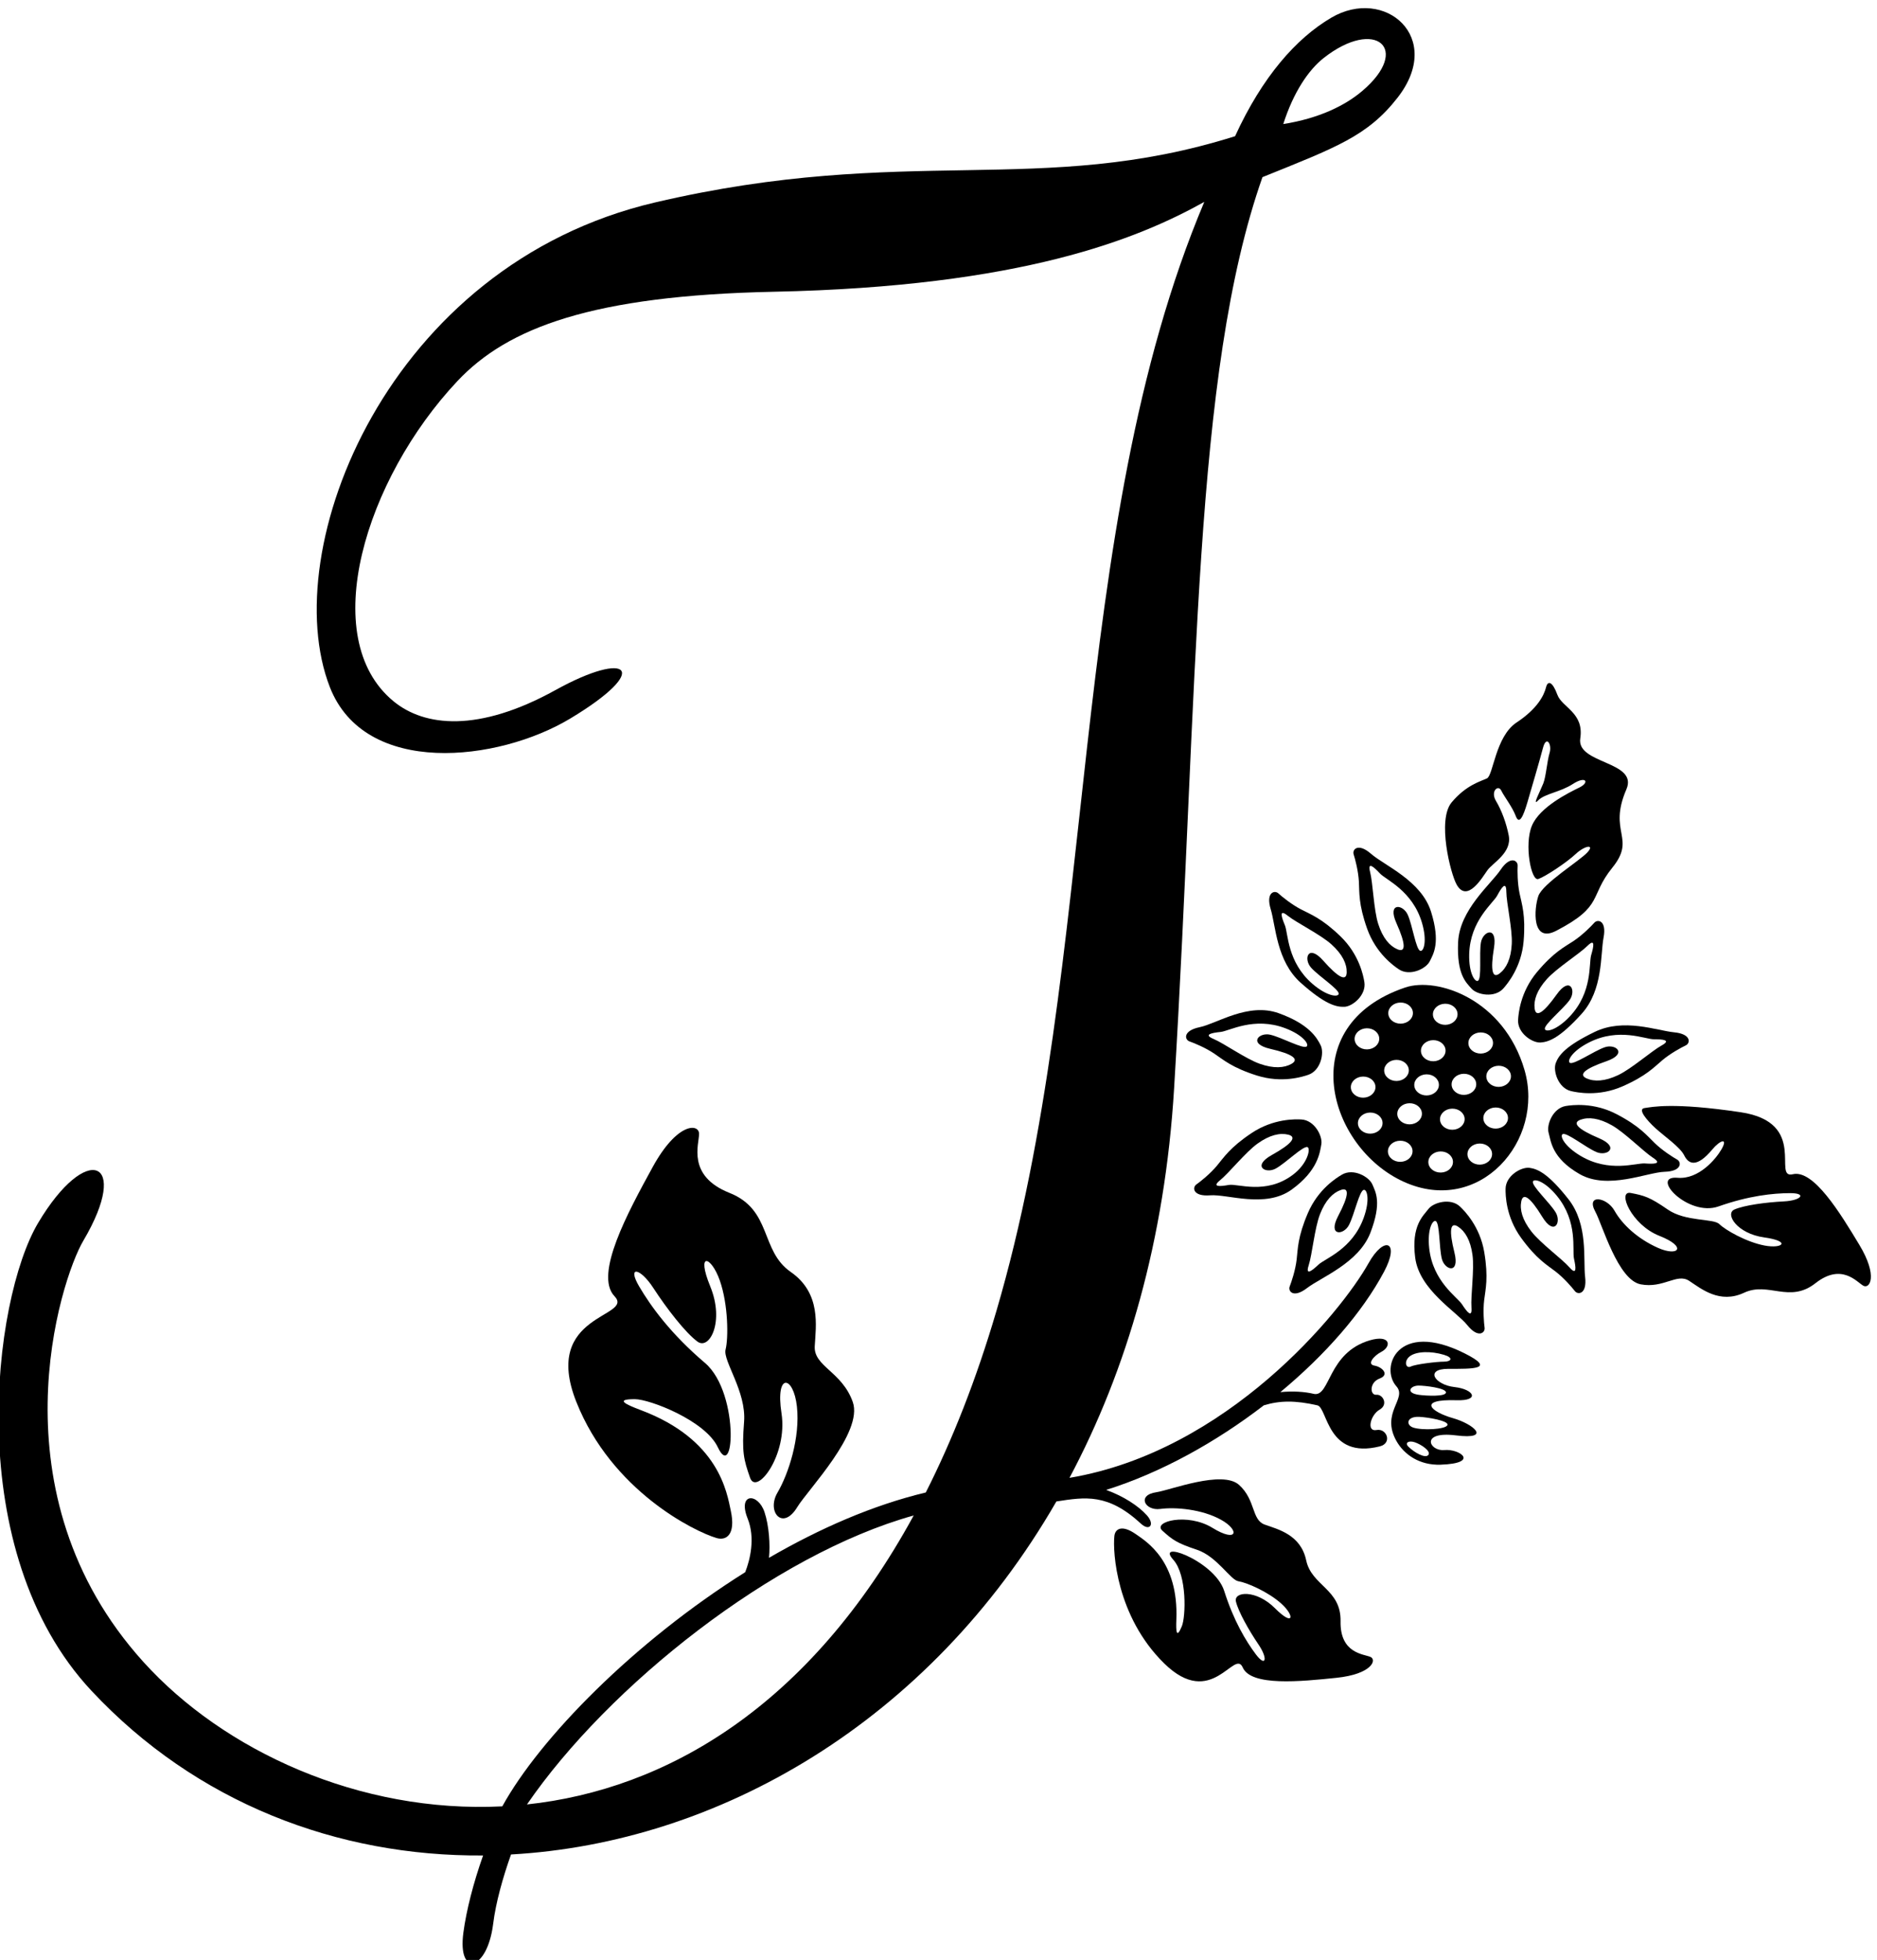 <?xml version="1.0" encoding="UTF-8" standalone="no"?>
<svg xmlns:inkscape="http://www.inkscape.org/namespaces/inkscape" xmlns:sodipodi="http://sodipodi.sourceforge.net/DTD/sodipodi-0.dtd" xmlns="http://www.w3.org/2000/svg" xmlns:svg="http://www.w3.org/2000/svg" version="1.1" id="svg1" width="464.871" height="485.31" viewBox="0 0 464.871 485.31">
  <defs id="defs1"></defs>
  <g id="g1" transform="translate(-140.122,-250.657)">
    <path id="path1" d="m 3922.35,4114.3 c 15.4,1.02 35.63,8.38 76.24,53.16 40.61,44.79 34.96,110.3 41.05,142.17 6.09,31.89 -10.86,34.79 -17.17,27.74 -6.3,-7.06 -22.27,-23.17 -38.91,-34.2 -16.65,-11.02 -36.62,-20.43 -67.88,-57.74 -31.25,-37.32 -34.55,-77.79 -35.19,-89.1 -1.38,-24.52 26.46,-43.06 41.86,-42.03 z m 11.65,118.05 c 18.48,20.59 60.52,46.92 75.6,61.88 15.09,14.96 11.6,-1.55 6.96,-17.19 -4.64,-15.63 3.09,-68.54 -39.64,-114.02 -24.47,-26.06 -44.68,-29.8 -46.51,-23.83 -2.49,8.09 33.42,36.57 46.07,54.31 12.63,17.74 0.69,45.14 -24.15,10.23 -24.85,-34.9 -38.77,-43.3 -41.03,-26.19 -2.05,15.55 4.23,34.22 22.7,54.81" style="fill:#000000;fill-opacity:1;fill-rule:nonzero;stroke:none" transform="matrix(0.133,0,0,-0.133,0,1056)"></path>
    <path id="path2" d="m 3950.56,4075.88 c -5.33,-14.48 4.6,-46.43 28.51,-52.02 11.04,-2.59 50.8,-10.82 95.41,8.62 44.62,19.46 59.28,35.97 74.56,48.82 15.27,12.86 35.24,23.64 43.78,27.69 8.55,4.06 10.54,21.15 -21.76,24.3 -32.3,3.15 -93.56,27.06 -147.97,0.74 -54.43,-26.32 -67.2,-43.67 -72.53,-58.15 z m 182.71,44.46 c 16.31,0.05 33.14,-1.27 14.53,-11.52 -18.6,-10.25 -55.73,-43.15 -80.69,-55.07 -24.97,-11.91 -44.64,-12.67 -59,-6.31 -15.77,6.99 -3.79,17.98 36.71,31.96 40.5,13.99 17.59,33.19 -3,26.06 -20.59,-7.12 -58.04,-33.54 -65.1,-28.87 -5.21,3.45 4.08,21.78 35.98,37.9 55.69,28.16 104.26,5.81 120.57,5.85" style="fill:#000000;fill-opacity:1;fill-rule:nonzero;stroke:none" transform="matrix(0.133,0,0,-0.133,0,1056)"></path>
    <path id="path3" d="m 3487.64,3657.27 c 25.71,19.82 96.17,46.49 117.83,102.93 21.66,56.43 9.68,75.64 3.65,89.84 -6.02,14.2 -35.13,30.7 -56.39,18.41 -9.82,-5.67 -44.44,-26.86 -63.66,-71.59 -19.22,-44.72 -18.61,-66.78 -20.94,-86.61 -2.33,-19.83 -9.53,-41.35 -12.98,-50.16 -3.46,-8.81 6.79,-22.63 32.49,-2.82 z m 2.85,42.12 c 6.55,20.21 11.1,69.61 21.15,95.38 10.05,25.77 23.87,39.78 38.68,44.97 16.29,5.69 15.07,-10.52 -4.89,-48.42 -19.95,-37.92 9.89,-36.23 20.03,-16.95 10.13,19.29 19.37,64.18 27.7,65.61 6.16,1.05 11.94,-18.68 -0.28,-52.27 -21.34,-58.64 -72.05,-75.59 -83.92,-86.78 -11.86,-11.2 -25.03,-21.75 -18.47,-1.54" style="fill:#000000;fill-opacity:1;fill-rule:nonzero;stroke:none" transform="matrix(0.133,0,0,-0.133,0,1056)"></path>
    <path id="path4" d="m 3817.44,3724.14 c -8.12,47.99 -36.76,76.76 -44.96,84.59 -17.76,16.96 -49.94,7.8 -59.15,-4.58 -9.21,-12.38 -32.2,-30.48 -24.48,-90.44 7.72,-59.95 76.71,-100.23 97.01,-125.55 20.31,-25.33 33.52,-14.31 32.25,-4.93 -1.28,9.37 -3.18,31.97 -0.77,51.8 2.41,19.82 8.21,41.11 0.1,89.11 z m -23.81,-103.13 c 1.6,-21.19 -8.71,-7.82 -17.59,5.86 -8.9,13.68 -54.17,42.12 -61.05,104.14 -3.95,35.53 6.33,53.33 12.05,50.86 7.78,-3.36 6.14,-49.16 11.44,-70.29 5.29,-21.13 33.89,-29.82 23.45,11.73 -10.44,41.56 -7.79,57.59 6.69,48.21 13.17,-8.53 23.29,-25.41 26.97,-52.83 3.69,-27.42 -3.55,-76.49 -1.96,-97.68" style="fill:#000000;fill-opacity:1;fill-rule:nonzero;stroke:none" transform="matrix(0.133,0,0,-0.133,0,1056)"></path>
    <path id="path5" d="m 3969.39,3996.11 c -24.24,-3.93 -36.36,-35.1 -32.06,-49.92 4.31,-14.82 5.28,-46.85 57.74,-76.88 52.46,-30.04 125.8,3.4 158.25,4.3 32.43,0.9 31.64,18.09 23.39,22.73 -8.25,4.64 -27.41,16.77 -41.76,30.66 -14.35,13.89 -27.82,31.36 -70.98,53.87 -43.16,22.51 -83.39,17.05 -94.58,15.24 z m 85.74,-35.94 c 24.08,-13.62 58.83,-49.01 76.68,-60.53 17.85,-11.53 0.98,-11.67 -15.29,-10.5 -16.27,1.18 -66.28,-17.75 -119.88,14.21 -30.7,18.31 -38.7,37.24 -33.26,40.31 7.37,4.17 42.89,-24.78 62.94,-33.31 20.04,-8.55 44.23,9.01 4.81,25.78 -39.43,16.76 -50.63,28.55 -34.41,34.43 14.76,5.36 34.33,3.23 58.41,-10.39" style="fill:#000000;fill-opacity:1;fill-rule:nonzero;stroke:none" transform="matrix(0.133,0,0,-0.133,0,1056)"></path>
    <path id="path6" d="m 3974.21,3822.63 c -37.4,47.49 -57.08,56.25 -72.37,58.33 -15.29,2.09 -44.36,-14.47 -44.68,-39.03 -0.15,-11.33 0.34,-51.93 28.93,-91.32 28.59,-39.4 47.86,-50.16 63.69,-62.32 15.84,-12.15 30.65,-29.34 36.45,-36.82 5.81,-7.47 22.92,-5.75 19.05,26.48 -3.86,32.23 6.33,97.19 -31.07,144.68 z m 2.18,-127.22 c -14.01,15.97 -54.12,45.15 -71.12,66.98 -17,21.82 -21.97,40.86 -18.84,56.25 3.44,16.91 16.74,7.56 39.11,-28.98 22.35,-36.54 36.17,-10.05 24.8,8.53 -11.38,18.58 -45.23,49.48 -42.19,57.38 2.25,5.82 22.15,0.69 44.75,-27 39.47,-48.34 28.08,-100.58 31.62,-116.5 3.55,-15.92 5.88,-32.64 -8.13,-16.66" style="fill:#000000;fill-opacity:1;fill-rule:nonzero;stroke:none" transform="matrix(0.133,0,0,-0.133,0,1056)"></path>
    <path id="path7" d="m 3306.97,3829.81 c 32.35,2.53 102.9,-24.72 151.91,10.67 49,35.4 52.5,69.08 55.21,84.27 2.72,15.18 -12.61,44.91 -37.13,46.26 -11.32,0.62 -51.91,1.81 -92.45,-25.11 -40.55,-26.93 -52.11,-45.73 -64.91,-61.06 -12.8,-15.32 -30.58,-29.4 -38.3,-34.89 -7.7,-5.49 -6.69,-22.66 25.67,-20.14 z m 18.64,28.15 c 16.53,13.34 47.36,52.2 69.87,68.28 22.52,16.08 41.75,20.26 56.98,16.49 16.75,-4.14 6.87,-17.04 -30.57,-37.87 -37.44,-20.82 -11.53,-35.73 7.49,-25.13 19.04,10.6 51.32,43.13 59.08,39.76 5.73,-2.48 0.87,-30.29 -27.74,-51.73 -49.93,-37.42 -102.75,-15.74 -118.8,-18.62 -16.05,-2.87 -32.85,-4.51 -16.31,8.82" style="fill:#000000;fill-opacity:1;fill-rule:nonzero;stroke:none" transform="matrix(0.133,0,0,-0.133,0,1056)"></path>
    <path id="path8" d="m 3847.93,4435.94 c -18.12,-26.94 -76.49,-74.56 -79.15,-134.95 -2.68,-60.39 14.77,-74.81 24.98,-86.38 10.22,-11.56 43.05,-17.98 59.33,0.41 7.51,8.48 33.64,39.56 37.7,88.06 4.07,48.51 -3.51,69.24 -7.57,88.8 -4.07,19.54 -4.07,42.22 -3.58,51.67 0.49,9.45 -13.6,19.33 -31.71,-7.61 z m 20.79,-138.02 c -1.37,-27.63 -10.03,-45.3 -22.45,-54.91 -13.64,-10.56 -17.63,5.2 -10.7,47.48 6.91,42.28 -20.86,31.23 -24.36,9.72 -3.51,-21.5 1.96,-67 -5.5,-71 -5.5,-2.95 -17.23,13.93 -16.28,49.67 1.66,62.38 44.39,94.52 52.1,108.89 7.71,14.38 16.85,28.56 17.04,7.32 0.19,-21.25 11.52,-69.54 10.15,-97.17" style="fill:#000000;fill-opacity:1;fill-rule:nonzero;stroke:none" transform="matrix(0.133,0,0,-0.133,0,1056)"></path>
    <path id="path9" d="m 3574.23,4464.66 c 2.9,-9.02 8.7,-30.95 9.79,-50.88 1.07,-19.94 -0.94,-41.92 15.41,-87.76 16.35,-45.85 49.57,-69.2 59.01,-75.48 20.44,-13.61 50.52,1.02 57.44,14.82 6.92,13.78 20.5,34.89 2.44,92.58 -18.05,57.7 -87.08,86.08 -111.48,107.48 -24.4,21.39 -35.5,8.24 -32.61,-0.76 z m 49.03,-35.66 c 11.13,-11.91 60.67,-32.04 78.26,-91.91 10.07,-34.3 3.05,-53.62 -3.02,-52.18 -8.24,1.95 -14.61,47.34 -23.51,67.23 -8.89,19.88 -38.56,23.45 -21.04,-15.64 17.51,-39.1 17.7,-55.36 1.81,-48.64 -14.46,6.11 -27.37,20.97 -35.77,47.33 -8.4,26.35 -9.81,75.94 -15.08,96.52 -5.26,20.59 7.22,9.22 18.35,-2.71" style="fill:#000000;fill-opacity:1;fill-rule:nonzero;stroke:none" transform="matrix(0.133,0,0,-0.133,0,1056)"></path>
    <path id="path10" d="m 3394.23,4052.78 c 46.41,-14.64 85.08,-2.26 95.79,1.47 23.19,8.09 29.69,40.9 22.87,54.74 -6.82,13.84 -21.27,39.42 -78.16,59.86 -56.89,20.44 -115.37,-19.46 -147.16,-26 -31.78,-6.54 -28,-23.33 -19.08,-26.46 8.92,-3.13 29.91,-11.74 46.46,-22.92 16.55,-11.17 32.86,-26.04 79.28,-40.69 z m -67.72,81.17 c 16.22,1.69 62.17,29.03 120.52,6.89 33.42,-12.68 44.59,-29.93 39.77,-33.89 -6.53,-5.39 -46.56,16.93 -67.78,21.84 -21.22,4.92 -41.98,-16.59 -0.23,-26.23 41.74,-9.63 54.81,-19.3 39.86,-27.92 -13.6,-7.83 -33.24,-9.14 -59.32,0.07 -26.09,9.22 -66.46,38.02 -86.05,46.25 -19.59,8.24 -2.99,11.31 13.23,12.99" style="fill:#000000;fill-opacity:1;fill-rule:nonzero;stroke:none" transform="matrix(0.133,0,0,-0.133,0,1056)"></path>
    <path id="path11" d="m 3557.01,4180.77 c 15.42,0.61 41.15,21.97 37.2,46.21 -1.83,11.19 -9.38,51.08 -44.4,84.9 -35,33.81 -55.86,41.05 -73.57,50.26 -17.71,9.22 -35.29,23.56 -42.3,29.91 -7.02,6.36 -23.57,1.68 -14.16,-29.39 9.42,-31.06 10.7,-96.8 55.81,-137.05 45.09,-40.25 66,-45.44 81.42,-44.84 z m -59.41,42.69 c -47.28,40.74 -45.17,94.16 -51.42,109.22 -6.27,15.05 -11.48,31.12 5.1,17.83 16.58,-13.29 61.16,-35.05 81.7,-53.58 20.54,-18.53 28.75,-36.42 28.34,-52.11 -0.44,-17.24 -15.16,-10.37 -43.55,21.73 -28.38,32.09 -37.37,3.59 -22.93,-12.73 14.44,-16.3 53.15,-40.84 51.53,-49.14 -1.19,-6.14 -21.69,-4.54 -48.77,18.78" style="fill:#000000;fill-opacity:1;fill-rule:nonzero;stroke:none" transform="matrix(0.133,0,0,-0.133,0,1056)"></path>
    <path id="path12" d="m 3823.38,4435.01 c 10,13.94 45.89,32.64 39.67,64.67 -4.44,22.87 -13.13,46.57 -23.81,64.46 -10.68,17.91 4.15,30.93 9.85,19.27 5.7,-11.66 20.63,-30.37 27.05,-47.46 6.43,-17.09 13.93,-0.9 21.52,24.96 7.59,25.87 22.76,77.6 29.17,101.93 6.41,24.34 17.09,6.43 12.3,-9.4 -4.78,-15.83 -6.58,-43.68 -11.73,-56.8 -5.15,-13.11 -21.69,-44.31 -9.58,-31.65 12.11,12.66 40.79,15.12 64.92,30.77 24.15,15.65 31.38,2.82 11.94,-6.69 -19.44,-9.5 -73.86,-36.11 -88.5,-71.2 -14.64,-35.09 -1.32,-103.73 11.88,-99.19 13.2,4.52 52.53,30.49 69.71,46.59 17.18,16.11 36.16,18.64 21.69,2.91 -14.46,-15.75 -83.35,-58.09 -91.3,-81.25 -7.94,-23.15 -12.99,-88.75 33.48,-64.55 89.12,46.39 60.57,63.32 104.41,117.5 45.06,55.69 -8.71,65.12 26.08,145.7 22.8,52.83 -93.25,46.9 -85.85,94.83 7.39,47.93 -33.94,57.6 -42.63,81.28 -8.69,23.69 -17.55,28.03 -21.17,13.74 -3.61,-14.29 -15.44,-39.34 -54.77,-65.31 -39.33,-25.97 -43.46,-98.32 -55.12,-104.02 -11.67,-5.7 -38.43,-12.04 -65.82,-44.7 -27.39,-32.65 -2.15,-133.07 9.46,-153.36 19.82,-34.63 48.05,14.29 57.15,26.97" style="fill:#000000;fill-opacity:1;fill-rule:nonzero;stroke:none" transform="matrix(0.133,0,0,-0.133,0,1056)"></path>
    <path id="path13" d="m 4515.8,3737.86 c -35.47,58.77 -85.06,140.5 -123.85,131.17 -38.79,-9.32 29.9,96.5 -96.9,115.45 -126.79,18.94 -165.58,9.61 -179.15,7.79 -13.56,-1.81 4.44,-22.87 20.19,-37.33 15.74,-14.47 46.13,-35.26 53.73,-50.8 7.6,-15.56 22.62,-24.6 52.35,11.13 14.44,17.35 30.23,22.75 16.65,-0.53 -9.99,-17.12 -41.78,-55.69 -81.37,-52.3 -52.95,4.54 19.47,-73.33 76.16,-53.33 56.69,20.01 101.64,24.64 133.38,24.75 31.74,0.1 21.16,-13.74 -11.76,-15.39 -32.91,-1.63 -73.6,-7.07 -91.86,-15.04 -18.27,-7.97 4.63,-44.95 55.27,-51.98 50.64,-7.04 34.64,-21.6 0.64,-15.1 -34.01,6.5 -72.9,28.91 -84.03,39.85 -11.13,10.94 -62.67,4.05 -96.14,27.18 -33.47,23.14 -43.5,25.94 -69,30.81 -25.52,4.87 1.01,-59.23 53.46,-79.83 52.47,-20.6 35.65,-39.41 -2.51,-22.43 -38.17,16.99 -66.58,43.57 -81.06,69.25 -14.47,25.67 -53.91,31.45 -35.63,-2.01 12.89,-23.59 41.83,-126.94 84.34,-135.07 42.5,-8.13 67.54,21.46 90.25,6.54 22.7,-14.91 56.89,-43.47 102.37,-22.2 45.48,21.27 84.2,-20.5 132.92,17.77 48.73,38.27 77.05,2.02 89,-4.67 11.93,-6.68 28.02,17.56 -7.45,76.32" style="fill:#000000;fill-opacity:1;fill-rule:nonzero;stroke:none" transform="matrix(0.133,0,0,-0.133,0,1056)"></path>
    <path id="path14" d="m 3892.42,4063.18 c -38.3,131.57 -162.3,173.81 -222.21,153.53 -209.04,-70.77 -143.71,-297.73 -2.61,-361.7 141.1,-63.97 263.13,76.61 224.82,208.17 z m -81.87,69.88 c 12.67,0.19 23.08,-8.46 23.24,-19.31 0.17,-10.86 -9.96,-19.82 -22.63,-20.01 -12.67,-0.2 -23.07,8.45 -23.24,19.31 -0.16,10.85 9.96,19.81 22.63,20.01 z m -8.02,-96.27 c 0.17,-10.86 -9.97,-19.81 -22.63,-20.01 -12.67,-0.2 -23.07,8.45 -23.24,19.3 -0.16,10.86 9.97,19.82 22.63,20.02 12.67,0.19 23.07,-8.45 23.24,-19.31 z m -58.03,149.71 c 12.66,0.2 23.07,-8.45 23.24,-19.3 0.16,-10.86 -9.97,-19.82 -22.64,-20.02 -12.67,-0.2 -23.07,8.45 -23.24,19.3 -0.16,10.87 9.97,19.82 22.64,20.02 z m -22.31,-67.8 c 12.67,0.19 23.07,-8.45 23.24,-19.31 0.16,-10.86 -9.97,-19.82 -22.64,-20.01 -12.66,-0.2 -23.07,8.44 -23.24,19.3 -0.16,10.86 9.97,19.82 22.64,20.02 z m -60.8,70 c 12.66,0.19 23.06,-8.45 23.23,-19.31 0.17,-10.85 -9.97,-19.82 -22.64,-20.01 -12.66,-0.2 -23.07,8.45 -23.23,19.31 -0.17,10.86 9.96,19.82 22.64,20.01 z m -62.71,-47.89 c 12.67,0.19 23.07,-8.45 23.23,-19.31 0.17,-10.86 -9.97,-19.82 -22.63,-20.01 -12.67,-0.2 -23.07,8.45 -23.24,19.3 -0.16,10.86 9.97,19.82 22.64,20.02 z m -29.66,-109.92 c -0.16,10.85 9.97,19.81 22.64,20.01 12.66,0.19 23.07,-8.45 23.24,-19.31 0.16,-10.86 -9.97,-19.82 -22.64,-20.01 -12.67,-0.19 -23.07,8.44 -23.24,19.31 z m 36.44,-86.31 c -12.67,-0.2 -23.07,8.45 -23.24,19.3 -0.17,10.86 9.96,19.82 22.64,20.01 12.66,0.2 23.06,-8.45 23.23,-19.3 0.17,-10.86 -9.97,-19.82 -22.63,-20.01 z m 25.66,117.39 c -0.17,10.85 9.97,19.82 22.63,20.01 12.67,0.2 23.07,-8.45 23.24,-19.31 0.17,-10.86 -9.97,-19.81 -22.63,-20.01 -12.67,-0.19 -23.08,8.45 -23.24,19.31 z m 30.18,-169.84 c -12.67,-0.19 -23.07,8.45 -23.23,19.31 -0.17,10.86 9.96,19.81 22.63,20.01 12.67,0.19 23.07,-8.45 23.24,-19.31 0.17,-10.85 -9.97,-19.82 -22.64,-20.01 z m 17.47,69.79 c -12.66,-0.19 -23.07,8.46 -23.23,19.31 -0.18,10.86 9.96,19.82 22.62,20.01 12.67,0.2 23.07,-8.45 23.24,-19.3 0.17,-10.86 -9.96,-19.82 -22.63,-20.02 z m 8.37,73.09 c -0.16,10.87 9.98,19.83 22.65,20.03 12.66,0.19 23.06,-8.46 23.23,-19.32 0.17,-10.85 -9.97,-19.81 -22.63,-20.01 -12.67,-0.19 -23.07,8.45 -23.25,19.3 z m 49.44,-162.83 c -12.66,-0.2 -23.07,8.44 -23.24,19.3 -0.17,10.86 9.97,19.82 22.64,20.01 12.66,0.2 23.07,-8.45 23.23,-19.3 0.17,-10.86 -9.96,-19.82 -22.63,-20.01 z m 21.72,79.67 c -12.67,-0.2 -23.07,8.45 -23.24,19.31 -0.17,10.85 9.97,19.81 22.63,20.01 12.67,0.19 23.08,-8.45 23.24,-19.31 0.17,-10.85 -9.97,-19.82 -22.63,-20.01 z m 51.11,-64.94 c -12.66,-0.2 -23.07,8.45 -23.23,19.31 -0.17,10.85 9.96,19.82 22.63,20.01 12.66,0.2 23.07,-8.45 23.24,-19.31 0.16,-10.85 -9.97,-19.82 -22.64,-20.01 z m 29.63,67.08 c -12.68,-0.19 -23.08,8.46 -23.25,19.31 -0.16,10.86 9.97,19.82 22.64,20.01 12.66,0.2 23.07,-8.45 23.24,-19.31 0.16,-10.85 -9.97,-19.81 -22.63,-20.01 z m 5.52,77.69 c -12.67,-0.2 -23.07,8.45 -23.24,19.31 -0.16,10.85 9.97,19.81 22.63,20.01 12.67,0.19 23.08,-8.45 23.24,-19.31 0.16,-10.86 -9.97,-19.81 -22.63,-20.01" style="fill:#000000;fill-opacity:1;fill-rule:nonzero;stroke:none" transform="matrix(0.133,0,0,-0.133,0,1056)"></path>
    <path id="path15" d="m 2126.82,3445.11 c 65.75,-165.47 220.02,-241.29 261.06,-253.36 18.23,-5.36 36.05,6.34 26.55,50.69 -7.24,33.79 -21.73,132.75 -167.61,187.48 -29.34,11 -48.4,20.41 -10.97,20.35 27.53,-0.04 130.88,-39.65 154.44,-89.56 14.88,-31.52 24.54,-10.32 23.89,26.55 -0.71,41.19 -14.3,101.93 -47.86,130.49 -63.6,54.11 -100.52,104.84 -122.8,142.88 -22.28,38.05 1.72,35 26.67,-3.37 24.94,-38.38 59.87,-83.45 82.19,-99.82 22.31,-16.37 50.73,36.93 23.83,102.65 -26.9,65.72 1.76,56.68 17.69,11.31 15.93,-45.37 16.16,-107.72 10.8,-128.71 -5.37,-21 38.88,-78.08 34.46,-134.41 -4.42,-56.34 -0.78,-70.35 11.17,-104.37 11.95,-34.03 70.42,42.56 58.53,119.93 -11.88,77.36 22.45,70.31 28.7,12.62 6.24,-57.69 -15.51,-124.92 -36.24,-160.23 -20.72,-35.31 9.53,-72.1 36.94,-26.81 19.34,31.95 123.24,138.83 103.33,195.54 -19.91,56.72 -72.91,66.13 -70.85,103.8 2.06,37.67 12.49,98.67 -44.79,138.44 -57.28,39.76 -34.16,115.4 -114.13,147.2 -79.96,31.8 -56.19,91.11 -56.5,110.11 -0.3,19.01 -40.64,21.4 -86.44,-62.21 -45.81,-83.6 -109.35,-200.19 -71.07,-240.26 38.28,-40.07 -136.74,-31.47 -70.99,-196.93" style="fill:#000000;fill-opacity:1;fill-rule:nonzero;stroke:none" transform="matrix(0.133,0,0,-0.133,0,1056)"></path>
    <path id="path16" d="m 3605.61,2970.39 c -12.17,5.35 -56.9,6.11 -55.72,66.33 1.18,60.23 -53.91,65.83 -64.03,113.58 -10.11,47.75 -52.31,57.57 -77.17,66.46 -24.87,8.89 -16.57,45.64 -47.76,73.88 -31.19,28.24 -128.36,-9.82 -154.22,-13.63 -36.66,-5.39 -21.12,-34.9 7.28,-31.11 28.41,3.8 77.7,-0.4 113.23,-20.08 35.53,-19.68 30.77,-43.75 -15.93,-15.09 -46.7,28.65 -111.99,11.7 -93.27,-5.24 18.71,-16.94 26.77,-23.09 64.32,-35.52 37.55,-12.43 62.37,-56.47 77.38,-58.7 15.01,-2.24 55.17,-19.31 80.12,-41.89 24.96,-22.59 23.02,-43.54 -12.09,-8.34 -35.11,35.18 -77.21,31.3 -72.7,12.46 4.51,-18.84 24.11,-53.61 42.11,-80.12 18,-26.51 13.45,-42.82 -5.06,-18.12 -18.5,24.7 -41.22,62.29 -58.89,118.01 -9.32,29.4 -44.82,54.64 -71.21,66.28 -23.61,10.42 -39.92,9.94 -23.62,-8.21 25.82,-28.74 23.34,-106.18 15.9,-123.95 -10.12,-24.18 -11.02,-9.33 -10.16,12.59 4.26,108.98 -55.67,145.18 -75.5,159.02 -26.04,18.16 -38.43,9.84 -39.91,-3.38 -3.35,-29.76 3.72,-149.87 92.66,-237.19 88.93,-87.32 130.86,27.95 146.33,-7.62 15.47,-35.56 107.94,-26.2 174.32,-19.33 66.38,6.88 75.77,33.56 63.59,38.91" style="fill:#000000;fill-opacity:1;fill-rule:nonzero;stroke:none" transform="matrix(0.133,0,0,-0.133,0,1056)"></path>
    <path id="path17" d="m 3625.67,3538.3 c 19.83,10.3 17.07,32.75 -21.25,21.55 -78.45,-22.93 -73.62,-105 -103.69,-99.85 -17.57,4.28 -39.82,5.64 -62.96,3.41 83.59,69.36 152.69,148.21 193.2,224.37 30.17,56.72 0,67.58 -28.97,15.68 -50.75,-90.94 -262.79,-350.34 -556.91,-399.67 106.91,200.71 177.79,442.98 194.85,725.54 45.58,754.72 34.79,1327.56 164.5,1696.07 137.14,55.37 195.88,76.43 251.71,148.1 87.49,112.31 -24.01,207.25 -123.54,148.76 -65.53,-38.52 -128.54,-110.18 -179.15,-220.64 -362.14,-114.02 -610.98,-13.54 -1080.18,-123.35 -498.21,-116.6 -705.43,-645.64 -605.51,-902.25 65.34,-167.78 313.28,-139.2 447.35,-58.77 153.13,91.89 109.83,129 -27.35,53.11 -143.32,-79.27 -243.72,-68.09 -301.22,-20.94 -143.92,118.01 -52.6,414.05 118.66,596.17 93.86,99.82 251.56,159.41 589.76,166.46 460.82,9.6 677.38,98.31 801.16,167.25 -258.68,-613.01 -194.99,-1411.86 -387.24,-2065.3 -37.54,-127.57 -81.82,-239.58 -131.38,-337.45 -98.26,-23.46 -197.75,-66.95 -292,-121.67 2.52,24.27 0.1,59.87 -8.33,85.14 -12.07,36.21 -50.68,36.21 -31.38,-12.07 14.58,-36.41 4.42,-76.9 -4.56,-99.8 -207.33,-130.2 -382.61,-309.21 -452.31,-435.95 -266.52,-13.37 -519.23,103.86 -668.43,268.99 -283.33,313.57 -154.64,711.47 -111.75,784.12 89.3,151.26 6.03,185.06 -84.37,32.79 -84.1,-141.65 -143.743,-610.49 99.5,-870.71 194.79,-208.39 457.66,-308.71 729.26,-306.63 -18.2,-51.65 -31.15,-102.04 -36.73,-143.9 -11.1,-83.25 44.4,-72.16 55.5,16.64 4.94,39.59 17.79,85.65 33.26,129.13 384.09,21.31 778,245.27 1015.56,657.22 53.94,8.28 95.85,15.5 157.66,-41.55 15.68,-14.48 26.31,-1.59 10.86,15.69 -15.85,17.71 -43.99,35.92 -75.98,47.33 101.84,31.85 204.56,88.89 293.72,157.48 29.73,9.05 58.46,9.43 100.05,-0.07 18.93,-5.6 17.71,-100.89 115.9,-76.35 23.68,5.92 13.17,34.07 -6.14,30.44 -19.31,-3.61 -11.17,28.23 5.72,37.89 16.9,9.66 6.03,28.97 -6.03,27.76 -12.07,-1.2 -13.28,22.93 6.03,30.17 19.32,7.25 4.83,21.73 -9.65,24.14 -14.48,2.41 -1.12,18.28 12.8,25.52 z m -107.2,2408.92 c 96.55,76.03 164.32,16.87 71.47,-61.69 -31.38,-26.55 -79.66,-50.69 -146.72,-61.26 18.79,58.84 46.73,100.49 75.25,122.95 z M 2034.88,2695.77 c 151.48,220.8 459.5,465.46 720.11,537.99 -194.13,-355.98 -461.17,-510.3 -720.11,-537.99" style="fill:#000000;fill-opacity:1;fill-rule:nonzero;stroke:none" transform="matrix(0.133,0,0,-0.133,0,1056)"></path>
    <path id="path18" d="m 3780.63,3535.71 c -124.59,62.3 -157.9,-26.72 -126.73,-61.55 20.52,-22.93 -29.61,-48.82 -0.08,-101.56 14.13,-25.22 42.76,-45.67 82.31,-44.31 73.73,2.54 35.85,30.02 6.82,27.27 -27.81,-2.63 -45.77,35.73 21.82,27.28 67.58,-8.45 32.75,21.32 -5.87,32.18 -40.28,11.33 -67.75,35.62 7.23,33.28 43.64,-1.37 32.73,20.45 -4.09,24.54 -36.7,4.08 -56.24,33.91 -11.59,33.91 44.66,0 90.51,-1.21 30.18,28.96 z m -67.23,-189.24 c -5.45,-7.27 -26.36,4.55 -37.28,15.46 -7.32,7.33 0.91,11.82 11.83,8.18 11.5,-3.84 30.9,-16.37 25.45,-23.64 z m 35.46,55.46 c -3.64,-8.18 -47.28,-10 -63.64,-4.55 -13.91,4.64 -12.74,20.91 10.91,20 14.78,-0.56 56.36,-7.27 52.73,-15.45 z m -2.73,60.91 c 0,-8.18 -36.36,-6.36 -50,-4.55 -26.2,3.5 -16.37,17.28 -0.92,17.28 11.97,0 50.92,-4.54 50.92,-12.73 z m -3.64,57.28 c -13.63,0 -53.17,-4.77 -61.82,-9.09 -9.09,-4.55 -13.63,9.99 -1.82,19.09 12.17,9.36 39.09,10.09 63.64,2.73 18.19,-5.46 13.64,-12.73 0,-12.73" style="fill:#000000;fill-opacity:1;fill-rule:nonzero;stroke:none" transform="matrix(0.133,0,0,-0.133,0,1056)"></path>
  </g>
</svg>
